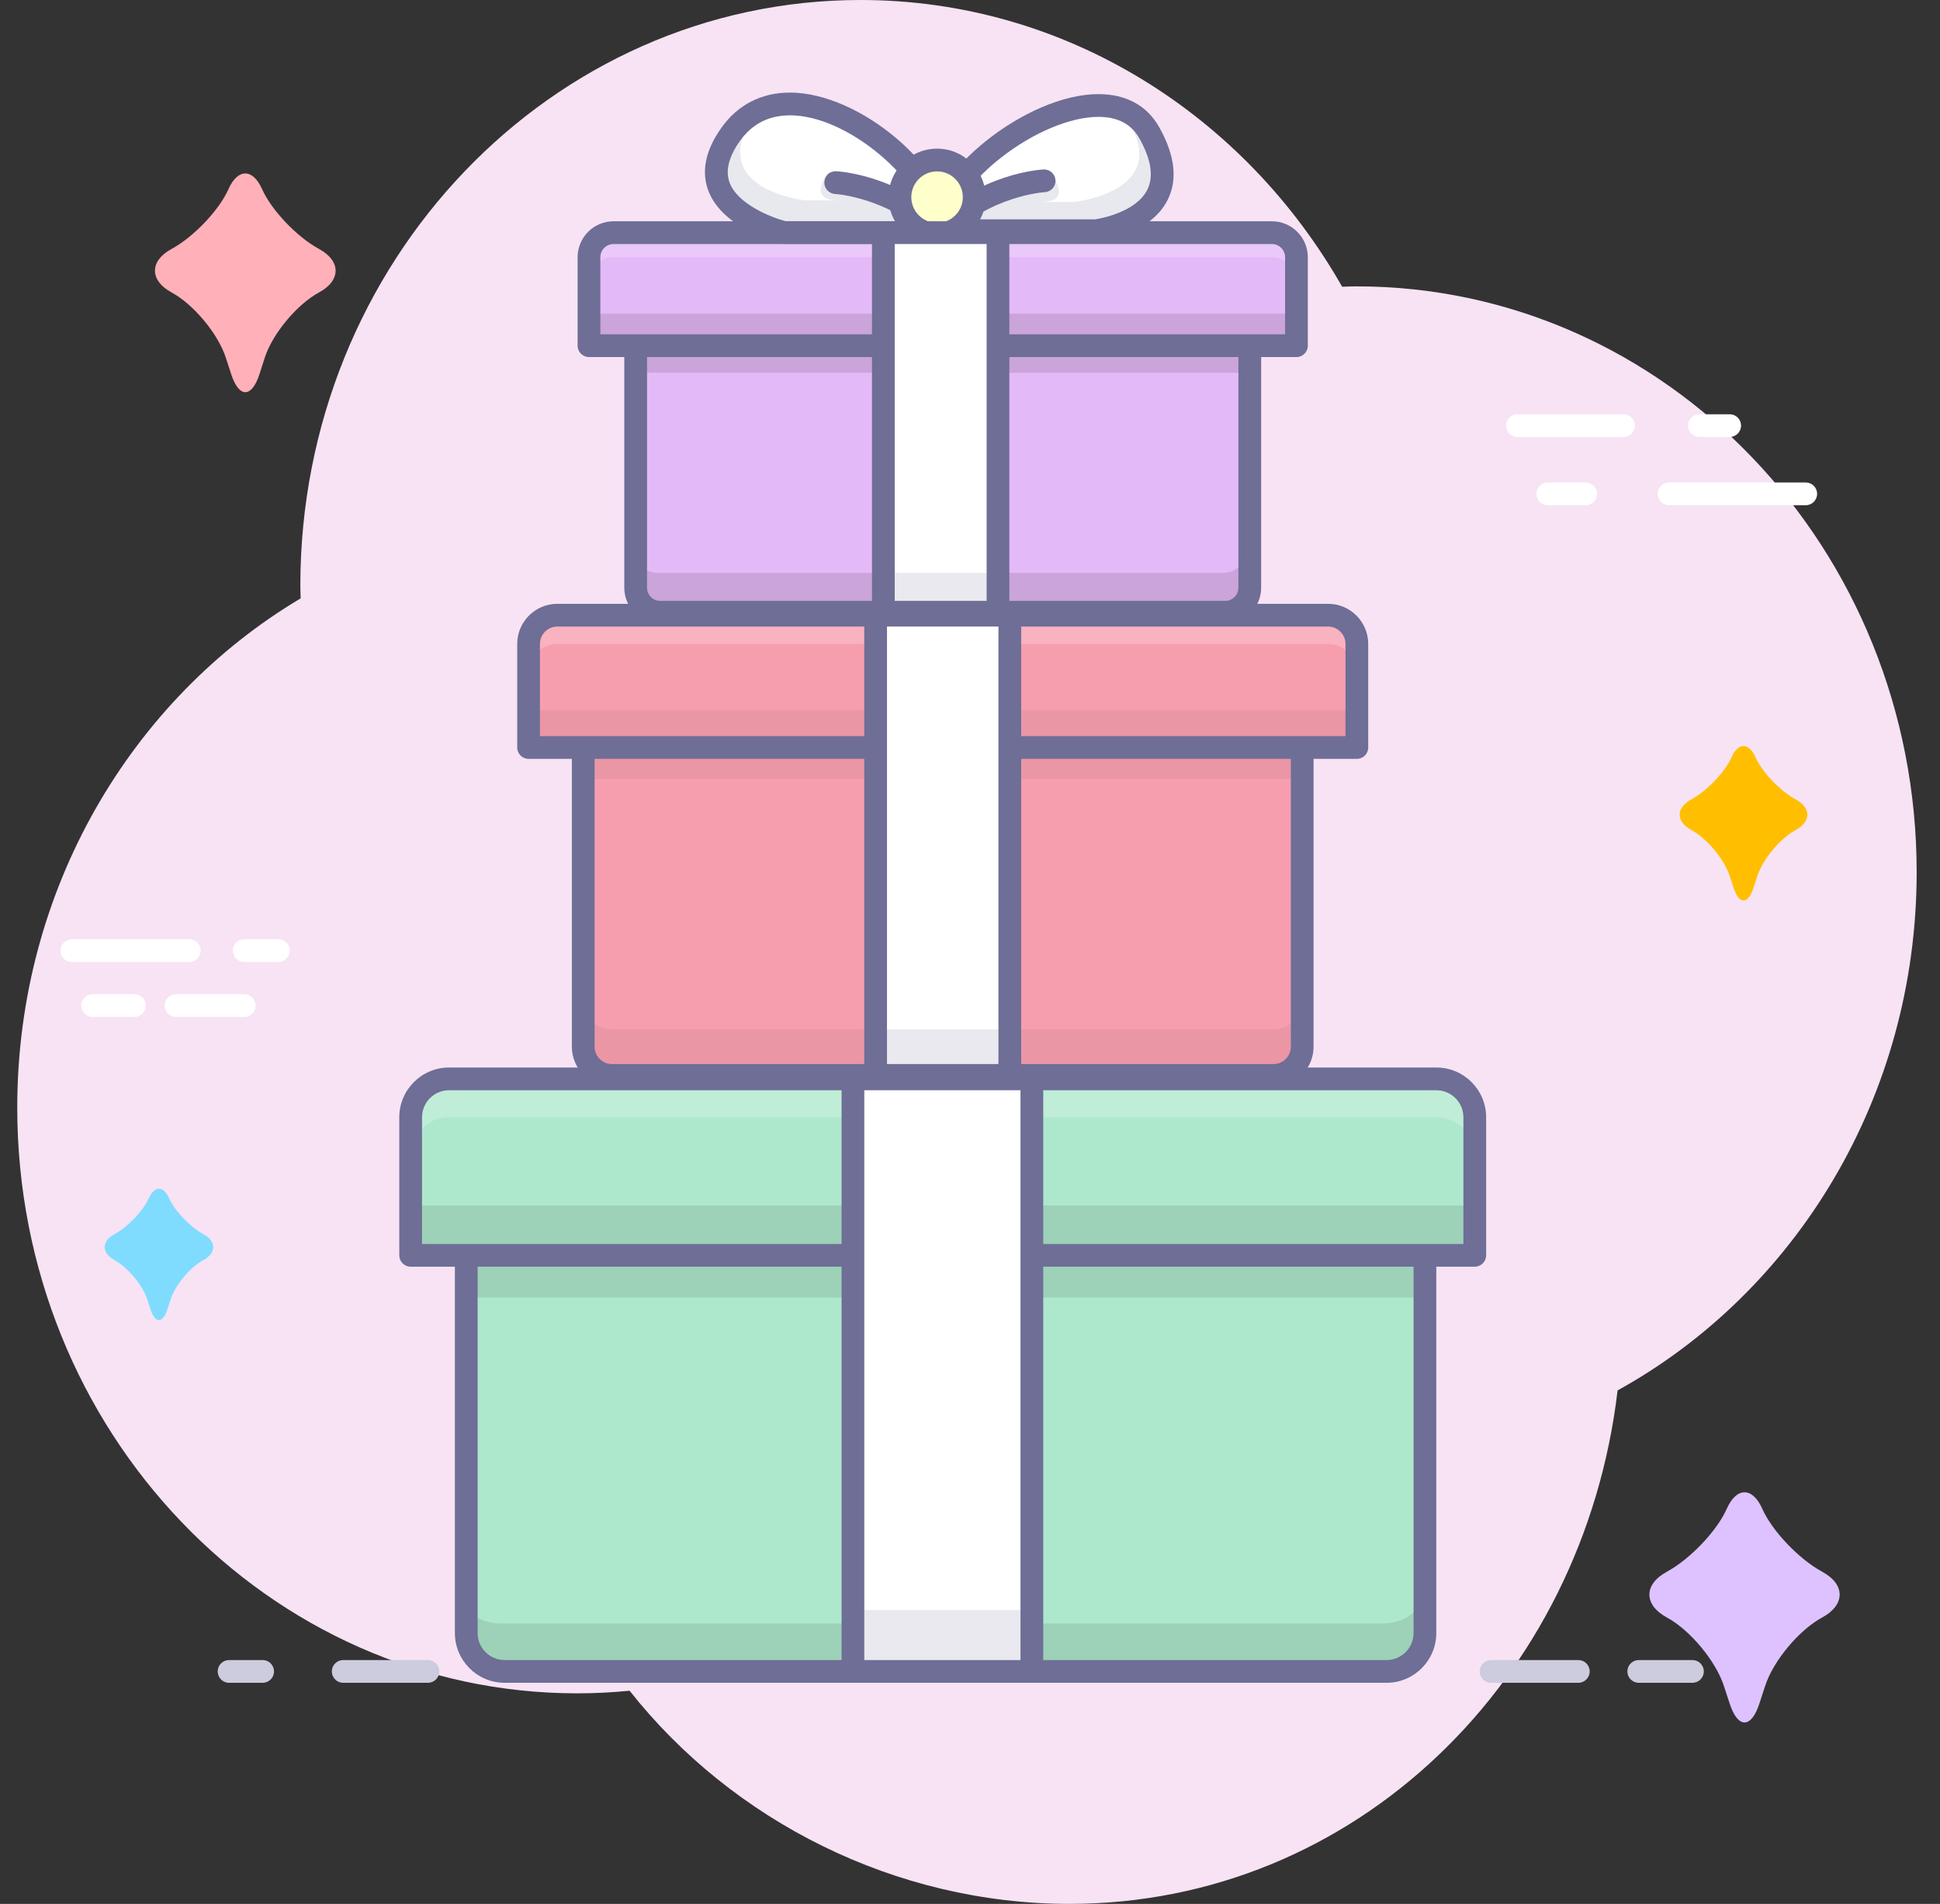 <?xml version="1.0" encoding="UTF-8"?> <svg xmlns:xlink="http://www.w3.org/1999/xlink" xmlns="http://www.w3.org/2000/svg" xml:space="preserve" style="enable-background:new 0 0 255.975 251.146;" viewBox="0 0 255.975 251.146" height="251.146px" width="255.975px" y="0px" x="0px" id="Layer_1" version="1.1"><rect x="0" y="0" width="255.975" height="251.146" fill="#333333" stroke="none"/> <path d="M252.896,115.048c0-42.68-33.093-77.273-73.912-77.273c-0.636,0-1.262,0.03-1.894,0.049 C164.203,15.18,140.573,0,113.541,0C72.72,0,39.628,34.6,39.628,77.28c0,0.554,0.029,1.1,0.04,1.652 C17.342,92.227,2.277,117.317,2.277,146.104c0,42.678,33.094,77.27,73.914,77.27c2.321,0,4.615-0.123,6.884-0.342 c13.558,17.17,35.068,28.115,58.028,28.115c37.732,0,67.832-29.563,72.33-67.734C236.896,170.465,252.896,144.715,252.896,115.048z" style="fill:#F7E3F4;"></path> <g style="display:none;" id="Layer_3_1_"> <g style="display:inline;"> <path d="M83.635,140.439c0-11.564-10.059-20.938-22.467-20.938 c-0.194,0-0.385,0.01-0.576,0.016c-3.917-6.136-11.102-10.245-19.318-10.245c-12.407,0-22.469,9.372-22.469,20.935 c0,0.15,0.009,0.297,0.012,0.447c-6.783,3.602-11.363,10.397-11.363,18.197c0,11.562,10.059,20.934,22.468,20.934 c0.705,0,1.403-0.033,2.092-0.094c4.122,4.648,10.358,7.617,17.335,7.617c11.471,0,20.925-8.012,22.293-18.352 C78.772,155.451,83.635,148.477,83.635,140.439z" style="fill:#D7F7E4;stroke:#CCCCDE;stroke-width:3;"></path> <path d="M60.789,118.75c-0.193,0-0.386,0.01-0.575,0.016 c-3.141-4.918-8.383-8.534-14.573-9.775c4.898,1.229,9.023,4.208,11.56,8.175c0.164-0.004,2.416,3.886,2.583,3.886 c10.646,0,15.601,5.738,15.601,15.659c0,6.896-2.583,11.291-8.704,14.302c-1.173,8.875-9.287,15.747-19.129,15.747 c-5.99,0-11.34-2.543-14.877-6.529c-0.591,0.049-1.189,0.076-1.794,0.076c-10.649,0-19.013-5.049-19.013-14.969 c0-6.682,2.988-9.973,8.432-13.938c-0.146-0.855-0.75-8.42,1.267-10.438c4.792-4.793,6.963-8.908,11.25-11.038 c-8.414,3.025-14.385,10.627-14.385,19.535c0,0.148,0.009,0.299,0.012,0.447C11.655,133.51,7.076,140.3,7.076,148.1 c0,11.562,10.059,20.938,22.468,20.938c0.707,0,1.401-0.035,2.093-0.098c4.121,4.646,10.356,7.617,17.336,7.617 c11.469,0,20.924-8.014,22.291-18.354c7.133-3.506,11.997-10.479,11.997-18.52C83.258,128.123,73.199,118.75,60.789,118.75z" style="opacity:0.1;fill:#6E6E96;enable-background:new ;"></path> <path d="M28.811,151.761c0,0,11.635,2.276,11.635,13.661 c0,0,3.134,19.344-8.976,33.027h27.96c-0.277-0.387-24.422-32.646,2.449-51.815C45.491,156.004,28.811,151.761,28.811,151.761z" style="fill:#EDE3DA;stroke:#CCCCDE;stroke-width:3;"></path> <g> <path d="M36.178,128.922" style="fill:#D57E58;"></path> </g> <path d="M54.905,151.73c0,0-17.652,22.793-4.085,46.721h8.611 C59.43,198.451,41.515,173.414,54.905,151.73z" style="opacity:0.11;fill:#6E6E96;enable-background:new ;"></path> </g> <g style="display:inline;"> <path d="M253.475,139.156c0-10.828-9.42-19.604-21.04-19.604 c-0.183,0-0.358,0.009-0.539,0.014c-3.669-5.744-10.396-9.596-18.091-9.596c-11.62,0-21.041,8.776-21.041,19.604 c0,0.141,0.009,0.279,0.012,0.418c-6.354,3.375-10.644,9.74-10.644,17.043c0,10.826,9.421,19.605,21.04,19.605 c0.66,0,1.312-0.033,1.96-0.092c3.858,4.354,9.698,7.137,16.233,7.137c10.736,0,19.596-7.5,20.875-17.188 C248.92,153.213,253.475,146.684,253.475,139.156z" style="fill:#D7F7E4;stroke:#CCCCDE;stroke-width:3;"></path> <path d="M232.081,118.845c-0.186,0-0.358,0.009-0.539,0.013 c-2.94-4.606-7.854-7.992-13.646-9.154c4.586,1.15,8.449,3.94,10.822,7.655c0.154-0.004,2.263,3.639,2.419,3.639 c9.971,0,14.608,5.374,14.608,14.664c0,6.459-2.42,10.574-8.148,13.396c-1.1,8.311-8.698,14.74-17.914,14.74 c-5.605,0-10.619-2.381-13.934-6.115c-0.559,0.047-1.112,0.07-1.684,0.07c-9.975,0-17.806-4.727-17.806-14.016 c0-6.258,2.8-9.34,7.896-13.055c-0.14-0.809-0.701-7.888,1.188-9.772c4.485-4.488,6.521-8.343,10.534-10.337 c-7.879,2.833-13.471,9.952-13.471,18.291c0,0.139,0.006,0.275,0.012,0.418c-6.354,3.373-10.646,9.736-10.646,17.041 c0,10.824,9.421,19.604,21.041,19.604c0.661,0,1.313-0.032,1.959-0.091c3.859,4.355,9.699,7.137,16.234,7.137 c10.739,0,19.594-7.5,20.875-17.188c6.68-3.285,11.229-9.812,11.229-17.342C253.122,127.623,243.702,118.845,232.081,118.845z" style="opacity:0.1;fill:#6E6E96;enable-background:new ;"></path> <path d="M202.135,149.758c0,0,10.896,2.135,10.896,12.799 c0,0,2.935,18.107-8.405,30.928h26.184c-0.26-0.359-22.87-30.566,2.294-48.521C217.754,153.732,202.135,149.758,202.135,149.758z" style="fill:#EDE3DA;stroke:#CCCCDE;stroke-width:3;"></path> <g> <path d="M209.036,128.373" style="fill:#D57E58;"></path> </g> <path d="M226.571,149.73c0,0-16.529,21.344-3.822,43.752h8.062 C230.808,193.482,214.032,170.035,226.571,149.73z" style="opacity:0.11;fill:#6E6E96;enable-background:new ;"></path> </g> <g style="display:inline;"> <path d="M216.773,140.916c0-16.621-14.461-30.094-32.299-30.094 c-0.278,0-0.554,0.012-0.828,0.019c-5.632-8.815-15.959-14.729-27.771-14.729c-17.838,0-32.301,13.475-32.301,30.096 c0,0.215,0.014,0.429,0.018,0.646c-9.755,5.181-16.339,14.943-16.339,26.155c0,16.62,14.462,30.099,32.3,30.099 c1.014,0,2.018-0.049,3.008-0.14c5.926,6.688,14.891,10.95,24.921,10.95c16.489,0,30.081-11.514,32.049-26.379 C209.782,162.498,216.773,152.469,216.773,140.916z" style="fill:#D7F7E4;stroke:#CCCCDE;stroke-width:3;"></path> <path d="M183.931,109.738c-0.276,0-0.552,0.012-0.827,0.019 c-4.516-7.069-12.051-12.269-20.949-14.052c7.041,1.768,12.973,6.049,16.614,11.751c0.237-0.006,3.476,5.586,3.713,5.586 c15.31,0,22.431,8.248,22.431,22.512c0,9.913-3.717,16.231-12.515,20.563c-1.687,12.754-13.353,22.635-27.5,22.635 c-8.608,0-16.302-3.655-21.387-9.395c-0.851,0.069-1.71,0.112-2.58,0.112c-15.31,0-27.332-7.255-27.332-21.517 c0-9.604,4.298-14.336,12.12-20.039c-0.209-1.232-1.077-12.104,1.82-15.002c6.89-6.89,10.011-12.808,16.174-15.868 c-12.096,4.351-20.679,15.277-20.679,28.08c0,0.215,0.011,0.429,0.017,0.646c-9.756,5.177-16.34,14.945-16.34,26.155 c0,16.62,14.461,30.099,32.3,30.099c1.017,0,2.017-0.049,3.008-0.138c5.925,6.688,14.892,10.948,24.922,10.948 c16.487,0,30.078-11.514,32.046-26.379c10.256-5.043,17.244-15.069,17.244-26.623C216.231,123.211,201.77,109.738,183.931,109.738 z" style="opacity:0.1;fill:#6E6E96;enable-background:new ;"></path> <path d="M137.959,157.193c0,0,16.727,3.271,16.727,19.643 c0,0,4.504,27.809-12.902,47.48h40.193c-0.396-0.559-35.105-46.922,3.521-74.484C161.939,163.293,137.959,157.193,137.959,157.193 z" style="fill:#EDE3DA;stroke:#CCCCDE;stroke-width:3;"></path> <g> <path d="M148.552,124.362" style="fill:#D57E58;"></path> </g> <path d="M175.472,157.148c0,0-25.378,32.766-5.873,67.164h12.378 C181.977,224.313,156.223,188.32,175.472,157.148z" style="opacity:0.11;fill:#6E6E96;enable-background:new ;"></path> </g> <g style="display:inline;"> <path d="M144.936,142.027c0-13.646-11.873-24.707-26.517-24.707 c-0.229,0-0.454,0.01-0.682,0.016c-4.622-7.237-13.102-12.092-22.8-12.092c-14.644,0-26.518,11.063-26.518,24.706 c0,0.178,0.012,0.354,0.015,0.529c-8.01,4.252-13.414,12.271-13.414,21.477c0,13.646,11.872,24.707,26.52,24.707 c0.832,0,1.653-0.041,2.469-0.104c4.864,5.482,12.224,8.982,20.46,8.982c13.537,0,24.695-9.451,26.309-21.65 C139.196,159.746,144.936,151.514,144.936,142.027z" style="fill:#D7F7E4;stroke:#CCCCDE;stroke-width:3;"></path> <path d="M117.973,116.432c-0.228,0-0.452,0.009-0.679,0.015 c-3.707-5.805-9.896-10.072-17.199-11.537c5.78,1.45,10.648,4.966,13.641,9.647c0.194-0.006,2.853,4.586,3.05,4.586 c12.565,0,18.414,6.771,18.414,18.479c0,8.14-3.052,13.326-10.271,16.881c-1.384,10.475-10.961,18.584-22.576,18.584 c-7.067,0-13.384-3.004-17.559-7.715c-0.698,0.062-1.404,0.097-2.118,0.097c-12.568,0-22.438-5.957-22.438-17.664 c0-7.886,3.528-11.771,9.949-16.45c-0.171-1.018-0.884-9.938,1.496-12.316c5.655-5.657,8.218-10.515,13.277-13.027 c-9.932,3.57-16.979,12.542-16.979,23.055c0,0.176,0.012,0.352,0.017,0.525c-8.013,4.25-13.415,12.271-13.415,21.479 c0,13.645,11.873,24.707,26.518,24.707c0.834,0,1.655-0.041,2.469-0.109c4.864,5.488,12.226,8.988,20.461,8.988 c13.536,0,24.693-9.451,26.312-21.656c8.418-4.141,14.158-12.371,14.158-21.854C144.491,127.494,132.618,116.432,117.973,116.432z" style="opacity:0.1;fill:#6E6E96;enable-background:new ;"></path> <path d="M80.232,155.391c0,0,13.731,2.688,13.731,16.129 c0,0,3.697,22.821-10.595,38.977h33c-0.328-0.455-28.824-38.52,2.89-61.151C99.918,160.398,80.232,155.391,80.232,155.391z" style="fill:#EDE3DA;stroke:#CCCCDE;stroke-width:3;"></path> <g> <path d="M88.928,128.438" style="fill:#D57E58;"></path> </g> <path d="M111.028,155.355c0,0-20.835,26.896-4.819,55.141h10.162 C116.369,210.496,95.225,180.945,111.028,155.355z" style="opacity:0.11;fill:#6E6E96;enable-background:new ;"></path> </g> <g style="display:inline;"> <path d="M252.159,166.164c0-12.344-10.74-22.35-23.988-22.35 c-0.202,0-0.406,0.008-0.61,0.014c-4.187-6.549-11.854-10.938-20.625-10.938c-13.248,0-23.983,10.008-23.983,22.35 c0,0.162,0.012,0.318,0.014,0.479c-7.244,3.851-12.135,11.104-12.135,19.433c0,12.348,10.734,22.354,23.983,22.354 c0.753,0,1.497-0.039,2.229-0.104c4.398,4.969,11.062,8.135,18.512,8.135c12.245,0,22.339-8.553,23.799-19.592 C246.965,182.191,252.159,174.746,252.159,166.164z" style="fill:#D7F7E4;stroke:#CCCCDE;stroke-width:3;"></path> <path d="M227.767,143.008c-0.206,0-0.409,0.014-0.614,0.018 c-3.354-5.25-8.947-9.111-15.558-10.438c5.229,1.313,9.633,4.492,12.339,8.729c0.175-0.004,2.579,4.146,2.757,4.146 c11.368,0,16.655,6.123,16.655,16.721c0,7.359-2.757,12.055-9.291,15.27c-1.252,9.473-9.915,16.814-20.423,16.814 c-6.396,0-12.106-2.723-15.884-6.98c-0.631,0.055-1.271,0.086-1.916,0.086c-11.368,0-20.299-5.389-20.299-15.979 c0-7.137,3.188-10.646,9.002-14.887c-0.156-0.918-0.806-8.984,1.353-11.141c5.116-5.117,7.437-9.514,12.011-11.785 c-8.979,3.229-15.355,11.347-15.355,20.854c0,0.157,0.013,0.314,0.017,0.479c-7.246,3.847-12.138,11.104-12.138,19.429 c0,12.345,10.738,22.353,23.988,22.353c0.754,0,1.494-0.035,2.229-0.103c4.401,4.968,11.062,8.134,18.509,8.134 c12.245,0,22.338-8.555,23.801-19.594c7.613-3.74,12.812-11.189,12.812-19.77C251.754,153.016,241.016,143.008,227.767,143.008z" style="opacity:0.1;fill:#6E6E96;enable-background:new ;"></path> <path d="M193.625,178.252c0,0,12.422,2.434,12.422,14.588 c0,0,3.345,20.646-9.584,35.262h29.853c-0.296-0.41-26.071-34.85,2.615-55.318C211.435,182.783,193.625,178.252,193.625,178.252z" style="fill:#EDE3DA;stroke:#CCCCDE;stroke-width:3;"></path> <g> <path d="M201.493,153.871" style="fill:#D57E58;"></path> </g> <path d="M221.485,178.219c0,0-18.847,24.334-4.359,49.882h9.19 C226.316,228.1,207.189,201.369,221.485,178.219z" style="opacity:0.11;fill:#6E6E96;enable-background:new ;"></path> </g> <g style="display:inline;"> <path d="M87.893,164.313c0-13.111-11.408-23.738-25.479-23.738 c-0.222,0-0.438,0.008-0.653,0.014c-4.443-6.954-12.589-11.611-21.907-11.611c-14.069,0-25.479,10.629-25.479,23.734 c0,0.17,0.011,0.336,0.015,0.507C6.694,157.302,1.5,165.011,1.5,173.857c0,13.105,11.407,23.735,25.479,23.735 c0.8,0,1.59-0.041,2.372-0.104c4.674,5.271,11.745,8.639,19.659,8.639c13.007,0,23.729-9.082,25.279-20.809 C82.378,181.336,87.893,173.427,87.893,164.313z" style="fill:#D7F7E4;stroke:#CCCCDE;stroke-width:3;"></path> <path d="M61.986,139.719c-0.219,0-0.435,0.011-0.65,0.017 c-3.563-5.578-9.506-9.678-16.525-11.086c5.553,1.393,10.231,4.771,13.106,9.27c0.186-0.004,2.737,4.406,2.928,4.406 c12.076,0,17.692,6.506,17.692,17.758c0,7.82-2.931,12.807-9.87,16.223c-1.33,10.062-10.531,17.854-21.693,17.854 c-6.792,0-12.859-2.885-16.871-7.412c-0.67,0.059-1.348,0.092-2.035,0.092c-12.074,0-21.561-5.723-21.561-16.975 c0-7.574,3.391-11.307,9.561-15.807c-0.165-0.977-0.85-9.551,1.438-11.837c5.435-5.435,7.896-10.103,12.758-12.517 c-9.541,3.431-16.312,12.051-16.312,22.146c0,0.17,0.011,0.338,0.015,0.508c-7.696,4.084-12.89,11.793-12.89,20.639 c0,13.107,11.406,23.736,25.479,23.736c0.801,0,1.591-0.039,2.373-0.105c4.674,5.273,11.745,8.641,19.659,8.641 c13.006,0,23.728-9.08,25.276-20.811c8.091-3.979,13.604-11.891,13.604-21.002C87.466,150.345,76.058,139.719,61.986,139.719z" style="opacity:0.1;fill:#6E6E96;enable-background:new ;"></path> <path d="M25.723,177.152c0,0,13.193,2.584,13.193,15.496 c0,0,3.553,21.932-10.181,37.451h31.707c-0.312-0.438-27.692-37.018,2.777-58.762C44.638,181.963,25.723,177.152,25.723,177.152z" style="fill:#EDE3DA;stroke:#CCCCDE;stroke-width:3;"></path> <g> <path d="M34.078,151.254" style="fill:#D57E58;"></path> </g> <path d="M55.313,177.117c0,0-20.02,25.848-4.633,52.982h9.764 C60.444,230.1,40.129,201.707,55.313,177.117z" style="opacity:0.11;fill:#6E6E96;enable-background:new ;"></path> </g> </g> <g style="display:none;" id="Layer_3"> <g style="display:inline;"> <path d="M84.635,140.439c0-11.564-10.059-20.938-22.467-20.938 c-0.194,0-0.385,0.01-0.576,0.016c-3.917-6.136-11.102-10.245-19.318-10.245c-12.407,0-22.469,9.372-22.469,20.935 c0,0.15,0.009,0.297,0.012,0.447c-6.783,3.602-11.363,10.397-11.363,18.197c0,11.562,10.059,20.934,22.468,20.934 c0.705,0,1.403-0.033,2.092-0.094c4.122,4.648,10.358,7.617,17.335,7.617c11.471,0,20.925-8.012,22.293-18.352 C79.772,155.451,84.635,148.477,84.635,140.439z" style="fill:#D7F7E4;stroke:#CCCCDE;stroke-width:3;"></path> <path d="M61.789,118.75c-0.193,0-0.386,0.01-0.575,0.016 c-3.141-4.918-8.383-8.534-14.573-9.775c4.898,1.229,9.023,4.208,11.56,8.175c0.164-0.004,2.416,3.886,2.583,3.886 c10.646,0,15.601,5.738,15.601,15.659c0,6.896-2.583,11.291-8.704,14.302c-1.173,8.875-9.287,15.747-19.129,15.747 c-5.99,0-11.34-2.543-14.877-6.531c-0.591,0.051-1.189,0.078-1.794,0.078c-10.649,0-19.013-5.049-19.013-14.969 c0-6.682,2.988-9.973,8.432-13.938c-0.146-0.857-0.75-8.421,1.267-10.438c4.792-4.793,6.963-8.908,11.25-11.038 c-8.414,3.025-14.385,10.627-14.385,19.534c0,0.148,0.009,0.299,0.012,0.447c-6.787,3.604-11.364,10.396-11.364,18.197 c0,11.562,10.059,20.936,22.468,20.936c0.707,0,1.402-0.035,2.093-0.096c4.121,4.646,10.356,7.617,17.336,7.617 c11.469,0,20.924-8.014,22.291-18.354c7.133-3.506,11.997-10.479,11.997-18.52C84.258,128.123,74.199,118.75,61.789,118.75z" style="opacity:0.1;fill:#6E6E96;enable-background:new ;"></path> <path d="M29.811,151.761c0,0,11.635,2.276,11.635,13.661 c0,0,3.134,19.344-8.976,33.027h27.96c-0.277-0.387-24.422-32.643,2.449-51.815C46.491,156.004,29.811,151.761,29.811,151.761z" style="fill:#EDE3DA;stroke:#CCCCDE;stroke-width:3;"></path> <g> <path d="M37.178,128.922" style="fill:#D57E58;"></path> </g> <path d="M55.905,151.73c0,0-17.652,22.793-4.085,46.721h8.611 C60.43,198.451,42.515,173.414,55.905,151.73z" style="opacity:0.11;fill:#6E6E96;enable-background:new ;"></path> </g> <g style="display:inline;"> <path d="M254.475,139.156c0-10.828-9.42-19.604-21.04-19.604 c-0.183,0-0.358,0.009-0.539,0.014c-3.669-5.744-10.396-9.596-18.091-9.596c-11.62,0-21.041,8.776-21.041,19.604 c0,0.141,0.009,0.279,0.012,0.418c-6.354,3.375-10.644,9.74-10.644,17.043c0,10.826,9.421,19.605,21.04,19.605 c0.66,0,1.312-0.033,1.96-0.092c3.858,4.355,9.698,7.137,16.233,7.137c10.737,0,19.596-7.5,20.875-17.188 C249.92,153.213,254.475,146.684,254.475,139.156z" style="fill:#D7F7E4;stroke:#CCCCDE;stroke-width:3;"></path> <path d="M233.081,118.845c-0.185,0-0.358,0.009-0.539,0.013 c-2.94-4.606-7.854-7.992-13.646-9.154c4.586,1.15,8.449,3.94,10.822,7.655c0.154-0.004,2.263,3.639,2.419,3.639 c9.971,0,14.608,5.374,14.608,14.664c0,6.459-2.42,10.574-8.148,13.396c-1.1,8.311-8.698,14.74-17.914,14.74 c-5.605,0-10.619-2.381-13.934-6.115c-0.558,0.047-1.112,0.07-1.683,0.07c-9.975,0-17.806-4.727-17.806-14.016 c0-6.256,2.8-9.338,7.896-13.055c-0.14-0.807-0.701-7.887,1.188-9.771c4.486-4.488,6.521-8.343,10.535-10.337 c-7.879,2.833-13.471,9.952-13.471,18.292c0,0.139,0.006,0.275,0.012,0.418c-6.355,3.373-10.646,9.736-10.646,17.041 c0,10.824,9.42,19.604,21.041,19.604c0.661,0,1.313-0.03,1.959-0.088c3.859,4.354,9.699,7.134,16.234,7.134 c10.74,0,19.594-7.5,20.875-17.188c6.68-3.285,11.232-9.812,11.232-17.342C254.122,127.623,244.702,118.845,233.081,118.845z" style="opacity:0.1;fill:#6E6E96;enable-background:new ;"></path> <path d="M203.135,149.758c0,0,10.896,2.135,10.896,12.799 c0,0,2.935,18.107-8.405,30.928h26.184c-0.26-0.359-22.87-30.566,2.294-48.521C218.754,153.732,203.135,149.758,203.135,149.758z" style="fill:#EDE3DA;stroke:#CCCCDE;stroke-width:3;"></path> <g> <path d="M210.036,128.373" style="fill:#D57E58;"></path> </g> <path d="M227.571,149.73c0,0-16.529,21.344-3.822,43.752h8.062 C231.808,193.482,215.032,170.035,227.571,149.73z" style="opacity:0.11;fill:#6E6E96;enable-background:new ;"></path> </g> <g style="display:inline;"> <path d="M217.773,140.916c0-16.621-14.461-30.094-32.299-30.094 c-0.278,0-0.554,0.012-0.828,0.019c-5.632-8.815-15.959-14.729-27.771-14.729c-17.838,0-32.301,13.475-32.301,30.096 c0,0.215,0.014,0.429,0.018,0.646c-9.755,5.18-16.339,14.944-16.339,26.156c0,16.62,14.462,30.099,32.3,30.099 c1.014,0,2.018-0.051,3.008-0.14c5.926,6.688,14.891,10.95,24.921,10.95c16.489,0,30.081-11.514,32.049-26.379 C210.782,162.498,217.773,152.469,217.773,140.916z" style="fill:#D7F7E4;stroke:#CCCCDE;stroke-width:3;"></path> <path d="M184.931,109.738c-0.276,0-0.552,0.012-0.827,0.019 c-4.516-7.069-12.051-12.269-20.949-14.052c7.041,1.768,12.973,6.049,16.614,11.751c0.237-0.006,3.476,5.586,3.713,5.586 c15.31,0,22.431,8.248,22.431,22.512c0,9.913-3.717,16.231-12.515,20.563c-1.687,12.754-13.353,22.635-27.5,22.635 c-8.608,0-16.302-3.655-21.387-9.395c-0.851,0.069-1.71,0.112-2.58,0.112c-15.31,0-27.332-7.255-27.332-21.517 c0-9.604,4.298-14.336,12.12-20.039c-0.209-1.232-1.077-12.104,1.82-15.002c6.89-6.89,10.011-12.808,16.174-15.868 c-12.096,4.351-20.679,15.277-20.679,28.08c0,0.215,0.011,0.429,0.017,0.646c-9.756,5.177-16.34,14.945-16.34,26.155 c0,16.62,14.461,30.099,32.3,30.099c1.017,0,2.017-0.049,3.008-0.135c5.925,6.688,14.892,10.945,24.922,10.945 c16.487,0,30.078-11.514,32.046-26.379c10.256-5.043,17.244-15.066,17.244-26.623C217.231,123.211,202.77,109.738,184.931,109.738 z" style="opacity:0.1;fill:#6E6E96;enable-background:new ;"></path> <path d="M138.959,157.193c0,0,16.727,3.271,16.727,19.643 c0,0,4.504,27.807-12.902,47.479h40.193c-0.396-0.556-35.105-46.922,3.521-74.484 C162.939,163.293,138.959,157.193,138.959,157.193z" style="fill:#EDE3DA;stroke:#CCCCDE;stroke-width:3;"></path> <g> <path d="M149.552,124.362" style="fill:#D57E58;"></path> </g> <path d="M176.472,157.148c0,0-25.378,32.766-5.873,67.164h12.378 C182.977,224.313,157.223,188.32,176.472,157.148z" style="opacity:0.11;fill:#6E6E96;enable-background:new ;"></path> </g> <g style="display:inline;"> <path d="M145.936,142.027c0-13.646-11.873-24.707-26.517-24.707 c-0.229,0-0.454,0.01-0.682,0.016c-4.622-7.237-13.102-12.092-22.8-12.092c-14.644,0-26.518,11.063-26.518,24.706 c0,0.178,0.012,0.354,0.015,0.529c-8.01,4.252-13.414,12.271-13.414,21.477c0,13.646,11.872,24.707,26.52,24.707 c0.832,0,1.653-0.041,2.469-0.105c4.864,5.484,12.224,8.984,20.46,8.984c13.537,0,24.695-9.451,26.309-21.652 C140.196,159.746,145.936,151.514,145.936,142.027z" style="fill:#D7F7E4;stroke:#CCCCDE;stroke-width:3;"></path> <path d="M118.973,116.432c-0.228,0-0.452,0.009-0.679,0.015 c-3.707-5.805-9.896-10.072-17.199-11.537c5.78,1.45,10.648,4.966,13.641,9.647c0.194-0.006,2.853,4.586,3.05,4.586 c12.565,0,18.414,6.771,18.414,18.479c0,8.14-3.052,13.326-10.271,16.881c-1.384,10.475-10.961,18.584-22.576,18.584 c-7.067,0-13.384-3.004-17.559-7.715c-0.698,0.062-1.404,0.097-2.118,0.097c-12.568,0-22.438-5.957-22.438-17.664 c0-7.886,3.528-11.771,9.949-16.45c-0.171-1.018-0.884-9.938,1.496-12.316c5.655-5.657,8.218-10.515,13.277-13.027 c-9.932,3.57-16.979,12.542-16.979,23.055c0,0.176,0.012,0.352,0.017,0.525c-8.013,4.25-13.415,12.271-13.415,21.479 c0,13.645,11.873,24.707,26.518,24.707c0.834,0,1.655-0.041,2.469-0.109c4.864,5.488,12.226,8.988,20.461,8.988 c13.536,0,24.693-9.451,26.312-21.656c8.418-4.141,14.158-12.371,14.158-21.854C145.491,127.494,133.618,116.432,118.973,116.432z" style="opacity:0.1;fill:#6E6E96;enable-background:new ;"></path> <path d="M81.232,155.391c0,0,13.731,2.688,13.731,16.129 c0,0,3.697,22.821-10.595,38.977h33c-0.328-0.455-28.824-38.52,2.89-61.151C100.918,160.398,81.232,155.391,81.232,155.391z" style="fill:#EDE3DA;stroke:#CCCCDE;stroke-width:3;"></path> <g> <path d="M89.928,128.438" style="fill:#D57E58;"></path> </g> <path d="M112.028,155.355c0,0-20.835,26.896-4.819,55.141h10.162 C117.369,210.496,96.225,180.945,112.028,155.355z" style="opacity:0.11;fill:#6E6E96;enable-background:new ;"></path> </g> <g style="display:inline;"> <path d="M253.159,166.164c0-12.344-10.74-22.35-23.988-22.35 c-0.203,0-0.407,0.008-0.611,0.014c-4.186-6.549-11.854-10.938-20.625-10.938c-13.248,0-23.984,10.008-23.984,22.35 c0,0.162,0.012,0.318,0.014,0.479c-7.244,3.851-12.135,11.104-12.135,19.433c0,12.346,10.735,22.352,23.984,22.352 c0.753,0,1.497-0.039,2.23-0.102c4.398,4.967,11.061,8.133,18.511,8.133c12.245,0,22.339-8.551,23.799-19.592 C247.965,182.191,253.159,174.746,253.159,166.164z" style="fill:#D7F7E4;stroke:#CCCCDE;stroke-width:3;"></path> <path d="M228.767,143.008c-0.206,0-0.409,0.014-0.614,0.018 c-3.354-5.25-8.947-9.111-15.558-10.438c5.229,1.313,9.633,4.492,12.339,8.729c0.175-0.004,2.579,4.146,2.757,4.146 c11.368,0,16.655,6.123,16.655,16.721c0,7.359-2.757,12.055-9.291,15.27c-1.252,9.473-9.915,16.814-20.423,16.814 c-6.396,0-12.106-2.723-15.884-6.98c-0.631,0.055-1.271,0.086-1.916,0.086c-11.368,0-20.299-5.389-20.299-15.979 c0-7.137,3.188-10.646,9.002-14.887c-0.156-0.918-0.805-8.984,1.353-11.141c5.116-5.117,7.437-9.512,12.011-11.785 c-8.979,3.23-15.355,11.347-15.355,20.855c0,0.157,0.012,0.314,0.016,0.479c-7.246,3.847-12.137,11.104-12.137,19.429 c0,12.345,10.738,22.351,23.988,22.351c0.754,0,1.496-0.035,2.229-0.101c4.401,4.968,11.062,8.134,18.509,8.134 c12.245,0,22.338-8.555,23.801-19.593c7.613-3.743,12.811-11.19,12.811-19.771C252.754,153.016,242.016,143.008,228.767,143.008z" style="opacity:0.1;fill:#6E6E96;enable-background:new ;"></path> <path d="M194.625,178.252c0,0,12.422,2.434,12.422,14.588 c0,0,3.345,20.646-9.584,35.262h29.853c-0.296-0.41-26.071-34.85,2.615-55.318C212.435,182.783,194.625,178.252,194.625,178.252z" style="fill:#EDE3DA;stroke:#CCCCDE;stroke-width:3;"></path> <g> <path d="M202.493,153.871" style="fill:#D57E58;"></path> </g> <path d="M222.485,178.219c0,0-18.847,24.334-4.359,49.882h9.19 C227.316,228.1,208.189,201.369,222.485,178.219z" style="opacity:0.11;fill:#6E6E96;enable-background:new ;"></path> </g> <g style="display:inline;"> <path d="M88.893,164.313c0-13.111-11.408-23.738-25.479-23.738 c-0.222,0-0.438,0.008-0.653,0.014c-4.443-6.954-12.589-11.613-21.907-11.613c-14.069,0-25.479,10.629-25.479,23.736 c0,0.17,0.011,0.336,0.015,0.507C7.694,157.302,2.5,165.011,2.5,173.857c0,13.105,11.407,23.735,25.479,23.735 c0.8,0,1.59-0.041,2.372-0.104c4.674,5.271,11.745,8.639,19.659,8.639c13.007,0,23.729-9.082,25.279-20.809 C83.378,181.336,88.893,173.427,88.893,164.313z" style="fill:#D7F7E4;stroke:#CCCCDE;stroke-width:3;"></path> <path d="M62.986,139.719c-0.219,0-0.435,0.011-0.65,0.017 c-3.563-5.578-9.506-9.678-16.525-11.086c5.553,1.393,10.231,4.771,13.106,9.27c0.186-0.004,2.737,4.406,2.928,4.406 c12.076,0,17.692,6.506,17.692,17.758c0,7.82-2.931,12.807-9.87,16.223c-1.33,10.062-10.531,17.854-21.693,17.854 c-6.792,0-12.859-2.885-16.871-7.412c-0.67,0.059-1.348,0.092-2.035,0.092c-12.074,0-21.561-5.723-21.561-16.975 c0-7.574,3.391-11.307,9.561-15.807c-0.165-0.977-0.85-9.551,1.438-11.837c5.435-5.435,7.896-10.103,12.758-12.517 c-9.541,3.431-16.312,12.051-16.312,22.148c0,0.17,0.011,0.338,0.015,0.508c-7.696,4.084-12.89,11.791-12.89,20.637 c0,13.107,11.406,23.736,25.479,23.736c0.801,0,1.591-0.039,2.373-0.104c4.674,5.273,11.745,8.641,19.659,8.641 c13.006,0,23.728-9.082,25.276-20.811c8.091-3.979,13.604-11.891,13.604-21.002C88.466,150.345,77.058,139.719,62.986,139.719z" style="opacity:0.1;fill:#6E6E96;enable-background:new ;"></path> <path d="M26.723,177.152c0,0,13.193,2.584,13.193,15.496 c0,0,3.553,21.932-10.181,37.451h31.707c-0.312-0.438-27.692-37.018,2.777-58.762C45.638,181.963,26.723,177.152,26.723,177.152z" style="fill:#EDE3DA;stroke:#CCCCDE;stroke-width:3;"></path> <g> <path d="M35.078,151.254" style="fill:#D57E58;"></path> </g> <path d="M56.313,177.117c0,0-20.02,25.848-4.633,52.982h9.764 C61.444,230.1,41.129,201.707,56.313,177.117z" style="opacity:0.11;fill:#6E6E96;enable-background:new ;"></path> </g> </g> <path d="M214.225,57.646h-14c-0.828,0-1.5-0.671-1.5-1.5s0.672-1.5,1.5-1.5h14c0.828,0,1.5,0.671,1.5,1.5 S215.053,57.646,214.225,57.646z" style="fill:#FFFFFF;"></path> <path d="M228.225,57.646h-4c-0.828,0-1.5-0.671-1.5-1.5s0.672-1.5,1.5-1.5h4c0.828,0,1.5,0.671,1.5,1.5 S229.053,57.646,228.225,57.646z" style="fill:#FFFFFF;"></path> <path d="M238.26,66.646h-18.035c-0.828,0-1.5-0.671-1.5-1.5s0.672-1.5,1.5-1.5h18.035 c0.828,0,1.5,0.671,1.5,1.5S239.088,66.646,238.26,66.646z" style="fill:#FFFFFF;"></path> <path d="M209.225,66.646h-5c-0.828,0-1.5-0.671-1.5-1.5s0.672-1.5,1.5-1.5h5c0.828,0,1.5,0.671,1.5,1.5 S210.053,66.646,209.225,66.646z" style="fill:#FFFFFF;"></path> <path d="M32.225,134.146h-9c-0.829,0-1.5-0.672-1.5-1.5s0.671-1.5,1.5-1.5h9c0.829,0,1.5,0.672,1.5,1.5 S33.053,134.146,32.225,134.146z" style="fill:#FFFFFF;"></path> <path d="M17.725,134.146h-5.5c-0.829,0-1.5-0.672-1.5-1.5s0.671-1.5,1.5-1.5h5.5c0.829,0,1.5,0.672,1.5,1.5 S18.553,134.146,17.725,134.146z" style="fill:#FFFFFF;"></path> <path d="M24.975,126.896h-15.5c-0.829,0-1.5-0.672-1.5-1.5c0-0.829,0.671-1.5,1.5-1.5h15.5 c0.829,0,1.5,0.671,1.5,1.5C26.475,126.224,25.803,126.896,24.975,126.896z" style="fill:#FFFFFF;"></path> <path d="M36.725,126.896h-4.5c-0.829,0-1.5-0.672-1.5-1.5c0-0.829,0.671-1.5,1.5-1.5h4.5 c0.829,0,1.5,0.671,1.5,1.5C38.225,126.224,37.553,126.896,36.725,126.896z" style="fill:#FFFFFF;"></path> <path d="M56.464,221.983H45.282c-0.829,0-1.5-0.672-1.5-1.5s0.671-1.5,1.5-1.5h11.182 c0.829,0,1.5,0.672,1.5,1.5S57.293,221.983,56.464,221.983z" style="fill:#CCCCDE;"></path> <path d="M34.654,221.983h-4.429c-0.829,0-1.5-0.672-1.5-1.5s0.671-1.5,1.5-1.5h4.429 c0.829,0,1.5,0.672,1.5,1.5S35.482,221.983,34.654,221.983z" style="fill:#CCCCDE;"></path> <path d="M208.254,221.983H196.74c-0.828,0-1.5-0.672-1.5-1.5s0.672-1.5,1.5-1.5h11.514 c0.828,0,1.5,0.672,1.5,1.5S209.082,221.983,208.254,221.983z" style="fill:#CCCCDE;"></path> <path d="M223.312,221.983h-7.086c-0.828,0-1.5-0.672-1.5-1.5s0.672-1.5,1.5-1.5h7.086 c0.828,0,1.5,0.672,1.5,1.5S224.14,221.983,223.312,221.983z" style="fill:#CCCCDE;"></path> <g id="Layer_3_2_"> </g> <g> <path d="M171.821,138.07c0,2.086-1.706,3.795-3.795,3.795H80.749c-2.086,0-3.794-1.709-3.794-3.795V94.81 c0-2.087,1.708-3.794,3.794-3.794h87.277c2.089,0,3.796,1.708,3.796,3.794L171.821,138.07L171.821,138.07z" style="fill:#F79EAE;"></path> </g> <path d="M168.026,135.793H80.749c-2.086,0-3.795-1.707-3.795-3.794v6.071c0,2.086,1.708,3.795,3.795,3.795 h87.276c2.089,0,3.795-1.709,3.795-3.795v-6.071C171.821,134.086,170.115,135.793,168.026,135.793z" style="fill:#EB96A5;"></path> <rect height="4.174" width="94.866" style="fill:#EB96A5;" y="98.606" x="76.953"></rect> <g> <path d="M168.026,143.365H80.749c-2.919,0-5.294-2.375-5.294-5.295V94.81c0-2.919,2.375-5.294,5.294-5.294 h87.277c2.919,0,5.294,2.375,5.294,5.294v43.26C173.321,140.99,170.946,143.365,168.026,143.365z M80.749,92.516 c-1.265,0-2.294,1.029-2.294,2.294v43.26c0,1.266,1.029,2.295,2.294,2.295h87.276c1.266,0,2.295-1.029,2.295-2.295V94.81 c0-1.265-1.029-2.294-2.294-2.294H80.749z" style="fill:#6E6E96;"></path> </g> <g> <path d="M179.031,98.606V84.945c0-2.087-1.708-3.794-3.796-3.794H73.539c-2.087,0-3.794,1.708-3.794,3.794 v13.661H179.031L179.031,98.606z" style="fill:#F79EAE;"></path> </g> <g style="opacity:0.21;enable-background:new ;"> <path d="M175.236,80.391H73.539c-2.087,0-3.794,1.707-3.794,3.794v4.553c0-2.086,1.708-3.794,3.794-3.794 h101.695c2.088,0,3.795,1.708,3.795,3.794v-4.553C179.031,82.098,177.323,80.391,175.236,80.391z" style="fill:#FFFFFF;"></path> </g> <rect height="4.934" width="109.286" style="fill:#EB96A5;" y="93.672" x="69.745"></rect> <g> <path d="M179.031,100.106H69.745c-0.829,0-1.5-0.671-1.5-1.5V84.945c0-2.919,2.375-5.294,5.294-5.294 h101.696c2.92,0,5.296,2.375,5.296,5.294v13.661C180.531,99.435,179.86,100.106,179.031,100.106z M71.245,97.106h106.286V84.945 c0-1.265-1.03-2.294-2.296-2.294H73.539c-1.265,0-2.294,1.029-2.294,2.294V97.106z" style="fill:#6E6E96;"></path> </g> <rect height="60.715" width="17.708" style="fill:#FFFFFF;" y="81.15" x="115.534"></rect> <g style="opacity:0.15;enable-background:new ;"> <rect height="6.072" width="17.708" style="fill:#6E6E96;" y="135.793" x="115.534"></rect> </g> <rect height="3.794" width="17.708" style="fill:#FFFFFF;" y="81.15" x="115.534"></rect> <g style="opacity:0.3;enable-background:new ;"> <rect height="10.373" width="17.708" style="fill:#FFFFFF;" y="84.945" x="115.534"></rect> </g> <path d="M133.242,143.365h-17.708c-0.829,0-1.5-0.672-1.5-1.5V81.15c0-0.829,0.671-1.5,1.5-1.5h17.708 c0.828,0,1.5,0.671,1.5,1.5v60.715C134.742,142.693,134.071,143.365,133.242,143.365z M117.034,140.365h14.708V82.65h-14.708 V140.365z" style="fill:#6E6E96;"></path> <g> <path d="M123.898,30.437h20.688c0,0,13.399-1.646,7.054-12.931C145.876,7.261,123.898,21.269,123.898,30.437 z" style="fill:#FFFFFF;"></path> <path d="M144.586,31.937h-20.688c-0.829,0-1.5-0.671-1.5-1.5c0-7.579,13.061-18.022,22.54-18.022 c3.637,0,6.406,1.506,8.01,4.356c2.086,3.71,2.459,6.946,1.107,9.619c-2.343,4.633-9.003,5.501-9.286,5.536 C144.708,31.933,144.648,31.937,144.586,31.937z M125.625,28.937h18.856c0.675-0.103,5.396-0.92,6.9-3.908 c0.867-1.724,0.515-4.007-1.049-6.787c-1.055-1.875-2.87-2.827-5.395-2.827c-3.684,0-8.599,2.053-12.827,5.358 C128.689,23.447,126.338,26.441,125.625,28.937z" style="fill:#6E6E96;"></path> <g> <path d="M164.905,77.523c0,1.784-1.457,3.242-3.24,3.242h-74.55c-1.783,0-3.241-1.458-3.241-3.242V42.36 c0-1.783,1.458-3.241,3.241-3.241h74.55c1.783,0,3.24,1.458,3.24,3.241V77.523z" style="fill:#E4B9F7;"></path> </g> <path d="M161.338,75.579H86.789c-1.783,0-3.242-1.458-3.242-3.242v5.186c0,1.784,1.459,3.242,3.242,3.242 h74.549c1.783,0,3.241-1.458,3.241-3.242v-5.186C164.58,74.12,163.121,75.579,161.338,75.579z" style="fill:#CAA4DB;"></path> <rect height="3.564" width="81.03" style="fill:#CAA4DB;" y="45.6" x="83.871"></rect> <g> <path d="M161.664,82.265h-74.55c-2.614,0-4.741-2.127-4.741-4.742V42.36c0-2.614,2.127-4.741,4.741-4.741 h74.55c2.614,0,4.74,2.127,4.74,4.741c0,0.829-0.672,1.5-1.5,1.5s-1.5-0.671-1.5-1.5c0-0.96-0.78-1.741-1.74-1.741h-74.55 c-0.96,0-1.741,0.781-1.741,1.741v35.163c0,0.96,0.781,1.742,1.741,1.742h74.55c0.96,0,1.74-0.782,1.74-1.742V45.6 c0-0.829,0.672-1.5,1.5-1.5s1.5,0.671,1.5,1.5v31.923C166.405,80.138,164.279,82.265,161.664,82.265z" style="fill:#6E6E96;"></path> </g> <g> <path d="M171.062,45.6V33.932c0-1.783-1.457-3.242-3.24-3.242H80.955c-1.784,0-3.242,1.459-3.242,3.242 V45.6H171.062z" style="fill:#E4B9F7;"></path> </g> <path d="M167.823,30.043H80.955c-1.784,0-3.242,1.458-3.242,3.242 v3.889c0-1.782,1.458-3.241,3.242-3.241h86.866c1.783,0,3.24,1.459,3.24,3.241v-3.889 C171.062,31.501,169.604,30.043,167.823,30.043z" style="opacity:0.21;fill:#FFFFFF;enable-background:new ;"></path> <rect height="4.214" width="93.349" style="fill:#CAA4DB;" y="41.386" x="77.713"></rect> <path d="M124.134,30.672h-20.687c0,0-13.847-3.338-7.053-12.929 C104.387,6.458,124.134,21.503,124.134,30.672z" style="fill:#FFFFFF;"></path> <path d="M109.314,22.733c0,0-3.047,3.695,1.328,3.695h-4.375 c0,0-14.295-1.465-6.013-12.32c0,0-13.546,11.118,2.148,15.934h19.864C122.265,30.043,115.28,22.733,109.314,22.733z" style="opacity:0.16;fill:#6E6E96;enable-background:new ;"></path> <g> <path d="M110.264,24.09c0,0,7.64,0.353,13.87,6.582" style="fill:#FFFFCC;"></path> <path d="M124.134,32.172c-0.384,0-0.768-0.146-1.061-0.439c-5.716-5.714-12.812-6.141-12.882-6.145 c-0.826-0.042-1.464-0.745-1.423-1.571c0.041-0.826,0.708-1.456,1.565-1.426c0.335,0.016,8.295,0.455,14.861,7.02 c0.586,0.585,0.586,1.535,0,2.121C124.902,32.025,124.518,32.172,124.134,32.172z" style="fill:#6E6E96;"></path> </g> <path d="M138.681,22.943c0,0,3.048,3.697-1.328,3.697h4.376 c0,0,14.295-1.466,6.013-12.32c0,0,13.546,11.119-2.148,15.933h-19.864C125.729,30.253,132.714,22.943,138.681,22.943z" style="opacity:0.16;fill:#6E6E96;enable-background:new ;"></path> <path d="M123.898,31.937c-0.384,0-0.768-0.146-1.061-0.439c-0.585-0.586-0.585-1.536,0-2.122 c6.568-6.565,14.527-7.005,14.862-7.021c0.819-0.036,1.529,0.602,1.567,1.429c0.038,0.827-0.6,1.527-1.426,1.567 c-0.085,0.005-7.171,0.436-12.883,6.146C124.665,31.791,124.281,31.937,123.898,31.937z" style="fill:#6E6E96;"></path> <g> <path d="M171.062,47.1H77.713c-0.829,0-1.5-0.671-1.5-1.5V33.932c0-2.615,2.127-4.742,4.742-4.742h86.866 c2.614,0,4.74,2.127,4.74,4.742V45.6C172.562,46.429,171.89,47.1,171.062,47.1z M79.213,44.1h90.349V33.932 c0-0.96-0.78-1.742-1.74-1.742H80.955c-0.96,0-1.742,0.782-1.742,1.742V44.1z" style="fill:#6E6E96;"></path> </g> <path d="M124.154,32.172c-0.006,0-0.013,0-0.02,0h-20.687c-0.118,0-0.236-0.014-0.352-0.042 c-0.315-0.076-7.734-1.917-9.635-6.983c-0.953-2.541-0.378-5.323,1.71-8.271c2.161-3.051,5.294-4.664,9.061-4.664 c9.297,0,21.137,10.123,21.398,18.188c0.016,0.088,0.024,0.178,0.024,0.271C125.654,31.5,124.983,32.172,124.154,32.172z M103.635,29.172h18.802c-1.461-5.87-10.745-13.959-18.206-13.959c-2.791,0-5.016,1.143-6.612,3.397 c-1.476,2.084-1.931,3.927-1.352,5.478C97.343,26.965,101.797,28.687,103.635,29.172z" style="fill:#6E6E96;"></path> <g> <circle r="4.9" cy="26.008" cx="123.642" style="fill:#FFFFCC;"></circle> <path d="M123.642,32.408c-3.529,0-6.399-2.871-6.399-6.4c0-3.529,2.871-6.399,6.399-6.399 c3.529,0,6.4,2.871,6.4,6.399C130.042,29.537,127.171,32.408,123.642,32.408z M123.642,22.608c-1.875,0-3.399,1.525-3.399,3.399 c0,1.875,1.525,3.4,3.399,3.4c1.875,0,3.4-1.525,3.4-3.4C127.042,24.133,125.517,22.608,123.642,22.608z" style="fill:#6E6E96;"></path> </g> <rect height="50.074" width="15.127" style="fill:#FFFFFF;" y="30.69" x="116.554"></rect> <rect height="5.187" width="15.127" style="opacity:0.15;fill:#6E6E96;enable-background:new ;" y="75.579" x="116.554"></rect> <rect height="3.242" width="15.127" style="fill:#FFFFFF;" y="30.69" x="116.554"></rect> <rect height="8.859" width="15.127" style="opacity:0.3;fill:#FFFFFF;enable-background:new ;" y="33.932" x="116.554"></rect> <path d="M131.681,82.264h-15.127c-0.829,0-1.5-0.671-1.5-1.5V30.69c0-0.829,0.671-1.5,1.5-1.5h15.127 c0.828,0,1.5,0.671,1.5,1.5v50.074C133.181,81.593,132.509,82.264,131.681,82.264z M118.054,79.264h12.127V32.19h-12.127V79.264z" style="fill:#6E6E96;"></path> </g> <g> <g> <path d="M188.013,215.425c0,2.783-2.276,5.06-5.062,5.06H66.583c-2.784,0-5.062-2.276-5.062-5.06v-54.89 c0-2.785,2.277-5.061,5.062-5.061h116.369c2.784,0,5.062,2.274,5.062,5.061L188.013,215.425L188.013,215.425z" style="fill:#AEE8CC;"></path> </g> <path d="M182.446,214.157H66.076c-2.783,0-5.06-1.618-5.06-3.598v5.756c0,1.977,2.276,3.597,5.06,3.597 h116.369c2.782,0,5.061-1.619,5.061-3.597v-5.756C187.505,212.538,185.228,214.157,182.446,214.157z" style="fill:#9DD1B8;"></path> <rect height="5.565" width="126.491" style="fill:#9DD1B8;" y="165.594" x="61.522"></rect> <g> <path d="M182.951,221.983H66.583c-3.618,0-6.562-2.942-6.562-6.56v-54.89c0-3.617,2.943-6.561,6.562-6.561 h116.369c3.618,0,6.562,2.943,6.562,6.561c0,0.828-0.672,1.5-1.5,1.5s-1.5-0.672-1.5-1.5c0-1.963-1.598-3.561-3.562-3.561H66.583 c-1.964,0-3.562,1.598-3.562,3.561v54.89c0,1.963,1.598,3.56,3.562,3.56h116.368c1.964,0,3.562-1.597,3.562-3.56v-49.83 c0-0.828,0.672-1.5,1.5-1.5s1.5,0.672,1.5,1.5v49.83C189.513,219.041,186.57,221.983,182.951,221.983z" style="fill:#6E6E96;"></path> </g> <g> <path d="M194.589,165.594V147.38c0-2.78-2.277-5.06-5.061-5.06H59.246c-2.782,0-5.061,2.278-5.061,5.06 v18.215L194.589,165.594L194.589,165.594z" style="fill:#AEE8CC;"></path> </g> <path d="M189.53,141.308H59.246c-2.782,0-5.061,2.274-5.061,5.06 v6.07c0-2.781,2.278-5.06,5.061-5.06h130.285c2.781,0,5.06,2.277,5.06,5.06v-6.07C194.589,143.585,192.312,141.308,189.53,141.308z" style="opacity:0.21;fill:#FFFFFF;enable-background:new ;"></path> <rect height="6.576" width="140.404" style="fill:#9DD1B8;" y="159.018" x="54.186"></rect> <g> <path d="M194.589,167.094H54.186c-0.829,0-1.5-0.672-1.5-1.5V147.38c0-3.617,2.943-6.56,6.561-6.56h130.282 c3.617,0,6.561,2.942,6.561,6.56v18.214C196.089,166.422,195.417,167.094,194.589,167.094z M55.686,164.094h137.403V147.38 c0-1.963-1.598-3.56-3.561-3.56H59.246c-1.963,0-3.561,1.597-3.561,3.56V164.094z" style="fill:#6E6E96;"></path> </g> <rect height="78.163" width="23.61" style="fill:#FFFFFF;" y="142.32" x="112.54"></rect> <rect height="8.096" width="23.61" style="opacity:0.15;fill:#6E6E96;enable-background:new ;" y="212.387" x="112.54"></rect> <rect height="5.06" width="23.61" style="fill:#FFFFFF;" y="142.32" x="112.54"></rect> <rect height="13.829" width="23.61" style="opacity:0.3;fill:#FFFFFF;enable-background:new ;" y="147.38" x="112.54"></rect> <path d="M136.151,221.983h-23.61c-0.829,0-1.5-0.672-1.5-1.5V142.32c0-0.828,0.671-1.5,1.5-1.5h23.61 c0.828,0,1.5,0.672,1.5,1.5v78.163C137.651,221.311,136.979,221.983,136.151,221.983z M114.04,218.983h20.61V143.82h-20.61V218.983 z" style="fill:#6E6E96;"></path> </g> <g> <path d="M231.879,115.553c0.725-2.22,2.993-4.943,5.045-6.058l0.009-0.004c2.054-1.113,2.054-2.932,0-4.043 l-0.009-0.006c-2.052-1.111-4.438-3.617-5.3-5.566c-0.863-1.95-2.275-1.95-3.142,0c-0.86,1.951-3.248,4.455-5.303,5.566 l-0.01,0.006c-2.055,1.111-2.055,2.93,0,4.043l0.01,0.004c2.055,1.112,4.321,3.838,5.045,6.058l0.516,1.567 c0.724,2.22,1.898,2.22,2.627,0L231.879,115.553z" style="fill:#FFBF00;"></path> </g> <g> <path d="M34.945,47.154c1.023-3.143,4.237-7.002,7.146-8.575l0.012-0.007c2.906-1.575,2.906-4.151,0-5.725 l-0.012-0.009c-2.905-1.573-6.283-5.12-7.507-7.884c-1.223-2.761-3.223-2.761-4.44,0c-1.221,2.764-4.601,6.311-7.504,7.884 l-0.015,0.009c-2.903,1.571-2.903,4.147,0,5.725l0.015,0.007c2.903,1.573,6.119,5.436,7.146,8.575l0.723,2.22 c1.023,3.146,2.697,3.146,3.721,0L34.945,47.154z" style="fill:#FFB0B8;"></path> </g> <g> <path d="M22.524,171.389c0.615-1.889,2.546-4.207,4.292-5.151l0.009-0.005c1.744-0.944,1.744-2.493,0-3.438 l-0.009-0.006c-1.746-0.941-3.773-3.076-4.508-4.733c-0.733-1.658-1.936-1.658-2.67,0c-0.733,1.657-2.763,3.792-4.509,4.733 l-0.007,0.006c-1.746,0.943-1.746,2.492,0,3.438l0.007,0.005c1.746,0.944,3.677,3.267,4.292,5.151l0.435,1.334 c0.615,1.89,1.621,1.89,2.235,0L22.524,171.389z" style="fill:#7FDCFF;"></path> </g> <g id="Layer_7_2_"> <path d="M232.903,222.396c1.077-3.309,4.459-7.369,7.521-9.027l0.014-0.006c3.062-1.66,3.062-4.371,0-6.022 l-0.014-0.013c-3.063-1.655-6.613-5.391-7.899-8.299c-1.285-2.901-3.396-2.901-4.685,0c-1.281,2.908-4.841,6.644-7.9,8.299 l-0.012,0.013c-3.062,1.651-3.062,4.362,0,6.022l0.012,0.006c3.062,1.658,6.443,5.729,7.521,9.027l0.768,2.336 c1.072,3.311,2.842,3.311,3.912,0L232.903,222.396z" style="fill:#DEC2FF;"></path> </g> </svg> 